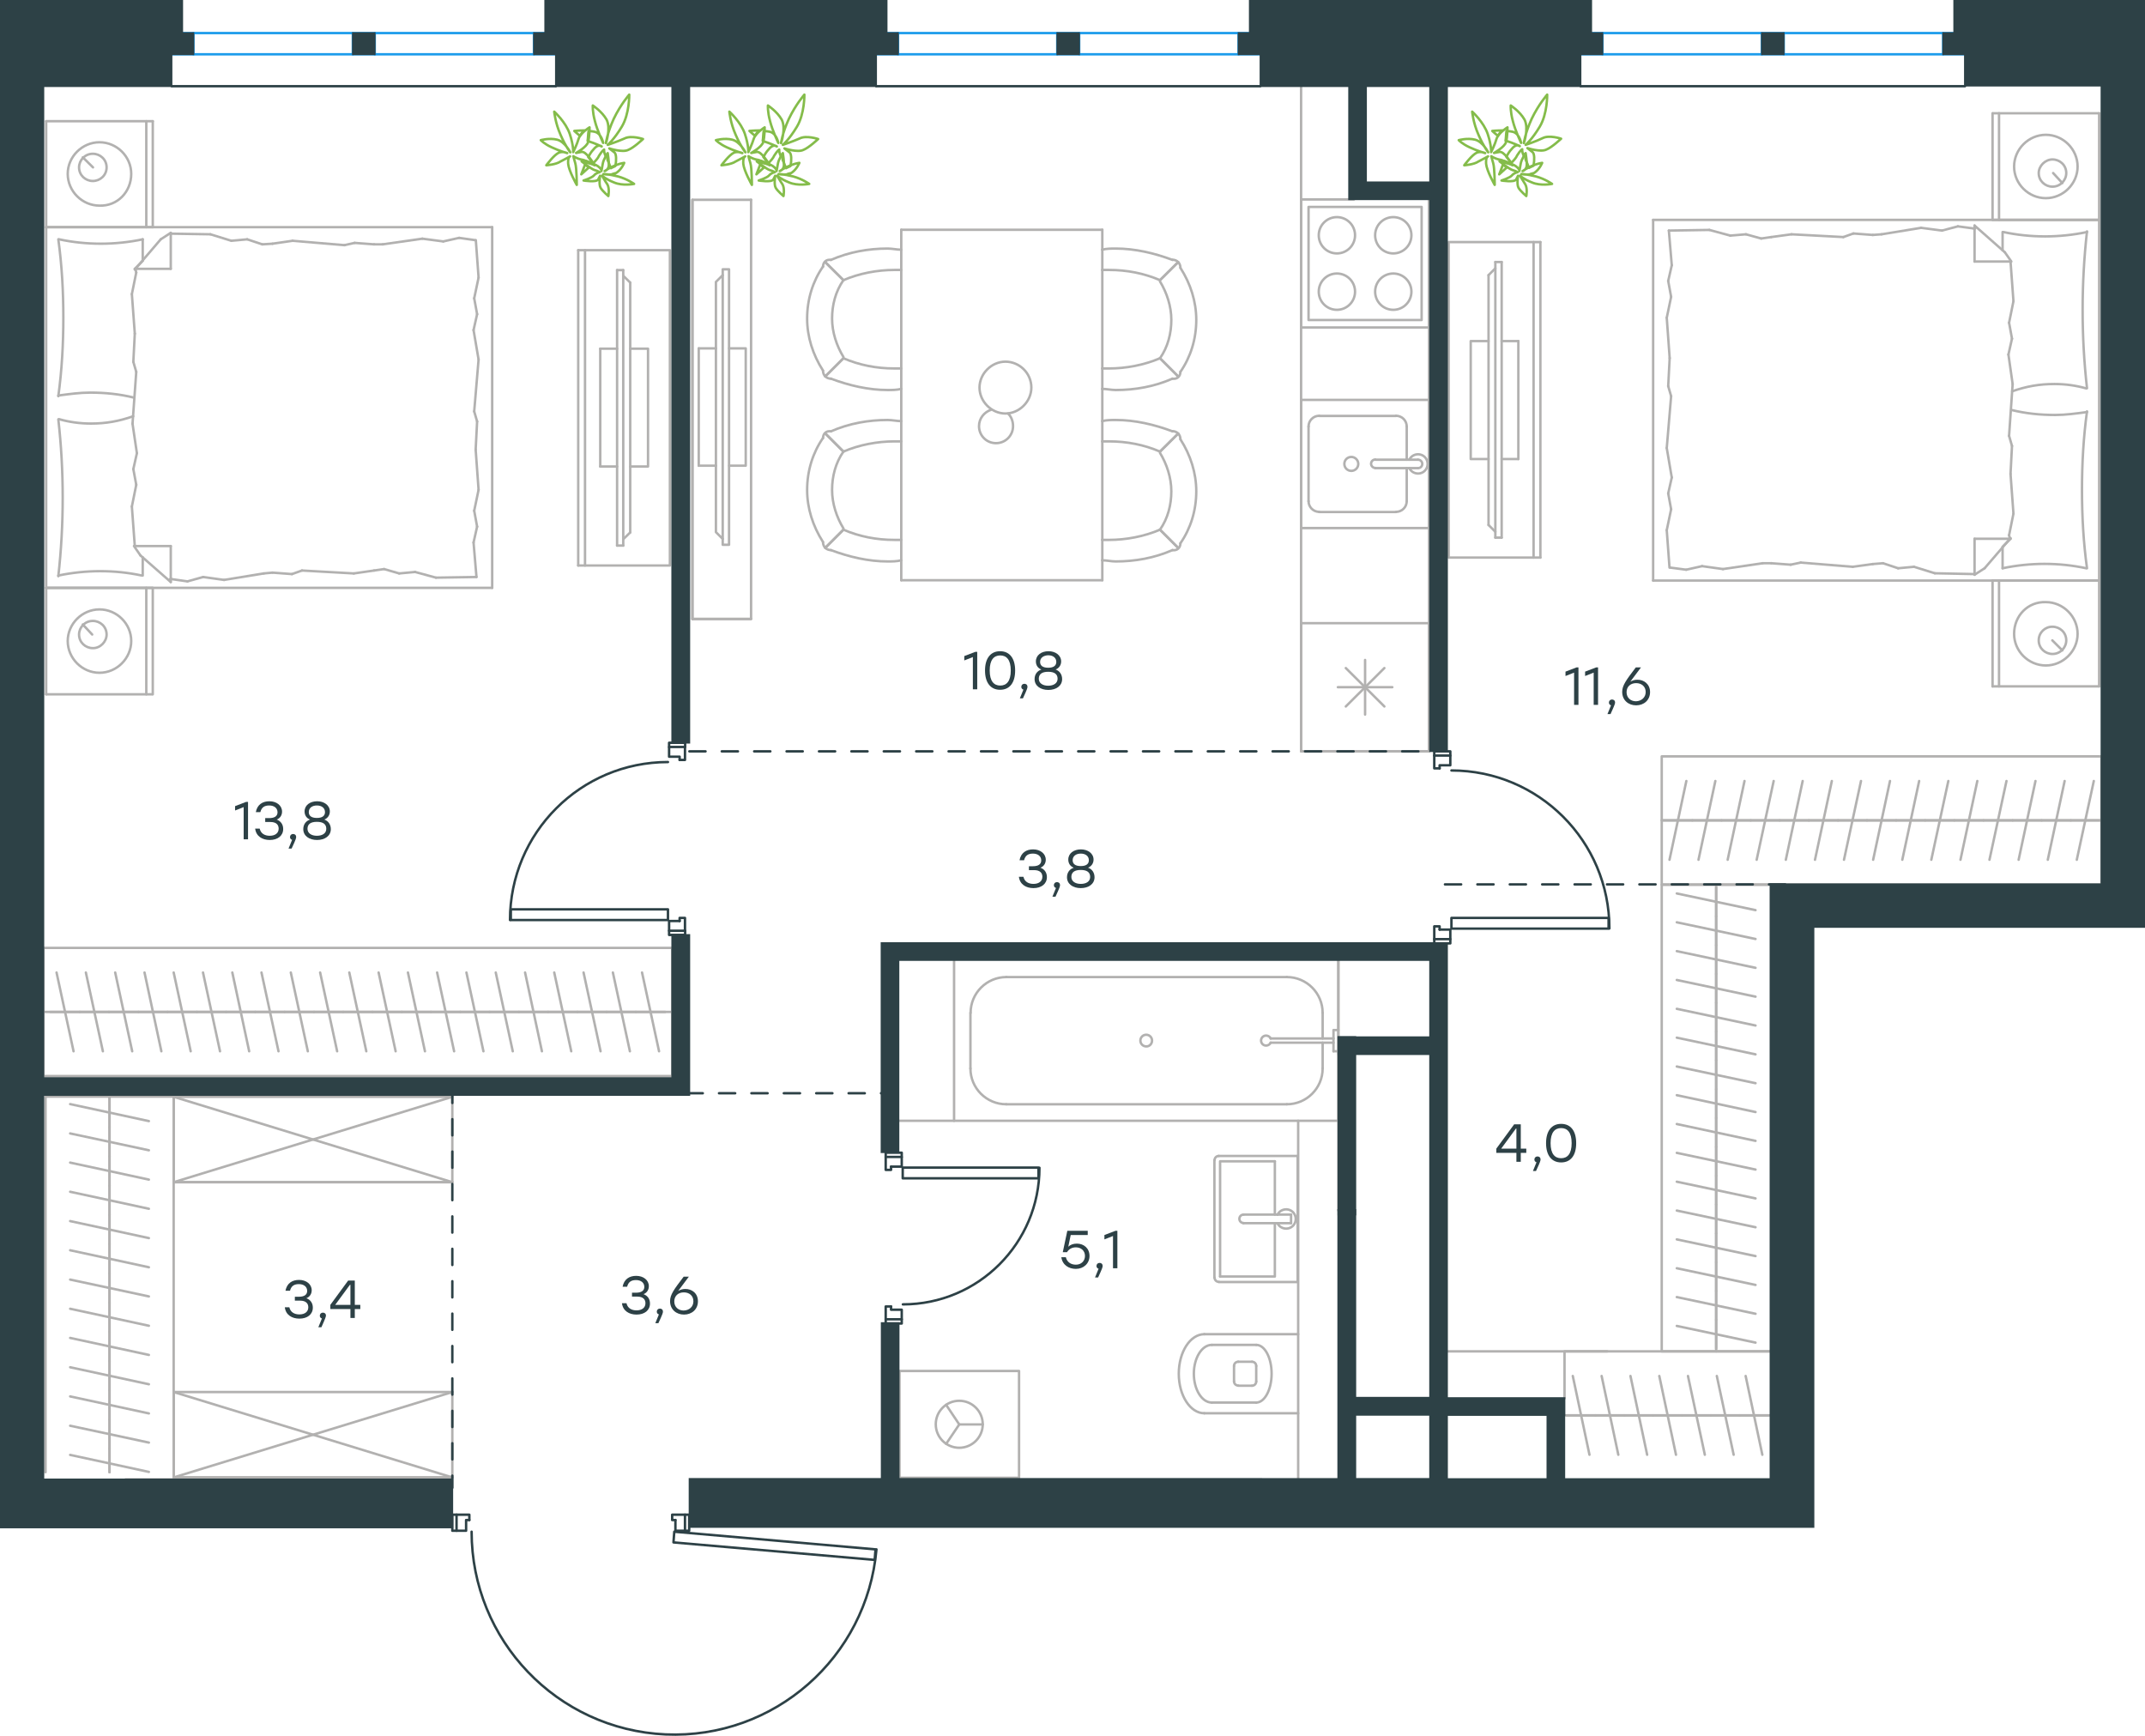 <?xml version="1.0" encoding="utf-8"?>
<!-- Generator: Adobe Illustrator 26.5.0, SVG Export Plug-In . SVG Version: 6.00 Build 0)  -->
<svg version="1.1" id="Слой_1" xmlns="http://www.w3.org/2000/svg" xmlns:xlink="http://www.w3.org/1999/xlink" x="0px" y="0px"
	 viewBox="0 0 1324 1071.2" style="enable-background:new 0 0 1324 1071.2;" xml:space="preserve">
<style type="text/css">
	.st0{fill:none;stroke:#B2B1B0;stroke-width:1.5;stroke-linecap:round;stroke-linejoin:round;stroke-miterlimit:22.926;}
	.st1{fill:none;stroke:#1D9CEB;stroke-width:1.5;stroke-linecap:round;stroke-linejoin:round;stroke-miterlimit:22.926;}
	.st2{fill-rule:evenodd;clip-rule:evenodd;fill:#2D4146;stroke:#2D4146;stroke-miterlimit:10;}
	.st3{fill:none;stroke:#2D4146;stroke-width:1.5;stroke-linecap:round;stroke-linejoin:round;stroke-miterlimit:22.926;}
	.st4{fill:#2D4146;stroke:#2D4146;stroke-miterlimit:10;}
	.st5{enable-background:new    ;}
	.st6{fill:#2D4146;}
	
		.st7{fill:none;stroke:#2D4146;stroke-width:1.5;stroke-linecap:round;stroke-linejoin:round;stroke-miterlimit:22.926;stroke-dasharray:10;}
	.st8{fill:none;stroke:#84BC4A;stroke-width:1.5;stroke-linecap:round;stroke-linejoin:round;stroke-miterlimit:22.926;}
</style>
<line class="st0" x1="967" y1="873.5" x2="984.8" y2="873.5"/>
<line class="st0" x1="981.1" y1="897.8" x2="970.8" y2="849.2"/>
<line class="st0" x1="965.7" y1="873.5" x2="1092.9" y2="873.5"/>
<line class="st0" x1="984.8" y1="873.5" x2="1002.6" y2="873.5"/>
<line class="st0" x1="998.9" y1="897.8" x2="988.6" y2="849.2"/>
<line class="st0" x1="1002.6" y1="873.5" x2="1020.4" y2="873.5"/>
<line class="st0" x1="1016.7" y1="897.8" x2="1006.4" y2="849.2"/>
<line class="st0" x1="1020.4" y1="873.5" x2="1038.2" y2="873.5"/>
<line class="st0" x1="1034.5" y1="897.8" x2="1024.2" y2="849.2"/>
<line class="st0" x1="1038.2" y1="873.5" x2="1056" y2="873.5"/>
<line class="st0" x1="1052.3" y1="897.8" x2="1041.9" y2="849.2"/>
<line class="st0" x1="1056" y1="873.5" x2="1073.8" y2="873.5"/>
<line class="st0" x1="1070.1" y1="897.8" x2="1059.7" y2="849.2"/>
<line class="st0" x1="1073.8" y1="873.5" x2="1091.6" y2="873.5"/>
<line class="st0" x1="1087.8" y1="897.8" x2="1077.5" y2="849.2"/>
<polyline class="st0" points="1092.9,834 965.7,834 965.7,863 "/>
<line class="st0" x1="854.5" y1="436" x2="830.7" y2="412.3"/>
<line class="st0" x1="830.7" y1="436" x2="854.5" y2="412.3"/>
<line class="st0" x1="859.4" y1="424.1" x2="825.8" y2="424.1"/>
<line class="st0" x1="842.6" y1="441" x2="842.6" y2="407.3"/>
<rect x="803.1" y="384.6" class="st0" width="79" height="79.1"/>
<line class="st0" x1="882.1" y1="123.1" x2="882.1" y2="463.7"/>
<polyline class="st0" points="882.1,463.7 803.1,463.7 803.1,53.2 803.1,463.7 "/>
<line class="st0" x1="868.3" y1="263.2" x2="868.3" y2="283.7"/>
<path class="st0" d="M834.1,282c-2.4,0-4.3,1.9-4.3,4.3s1.9,4.3,4.3,4.3c2.4,0,4.3-1.9,4.3-4.3C838.4,283.9,836.4,282,834.1,282"/>
<path class="st0" d="M848.9,283.6c-1.5,0-2.6,1.2-2.6,2.6s1.2,2.6,2.6,2.6"/>
<line class="st0" x1="875.2" y1="283.7" x2="848.9" y2="283.7"/>
<path class="st0" d="M875.3,288.9c1.5,0,2.6-1.2,2.6-2.6s-1.2-2.6-2.6-2.6"/>
<line class="st0" x1="875.2" y1="288.9" x2="848.9" y2="288.9"/>
<path class="st0" d="M869.9,288.9c1.2,2.5,4,3.8,6.7,3.2c2.7-0.6,4.6-3,4.6-5.8s-1.9-5.2-4.6-5.8c-2.7-0.6-5.5,0.7-6.7,3.2"/>
<path class="st0" d="M868.3,263.2c0-3.6-2.9-6.6-6.6-6.6"/>
<path class="st0" d="M861.7,315.9c3.6,0,6.6-2.9,6.6-6.6"/>
<path class="st0" d="M814.3,256.6c-3.6,0-6.6,2.9-6.6,6.6"/>
<path class="st0" d="M807.7,309.3c0,3.6,2.9,6.6,6.6,6.6"/>
<line class="st0" x1="861.7" y1="256.7" x2="814.3" y2="256.7"/>
<line class="st0" x1="807.7" y1="263.2" x2="807.7" y2="309.4"/>
<line class="st0" x1="814.3" y1="316" x2="861.7" y2="316"/>
<line class="st0" x1="868.3" y1="309.4" x2="868.3" y2="288.9"/>
<rect x="803.1" y="246.8" class="st0" width="79" height="79.1"/>
<polyline class="st0" points="882.1,123.1 882.1,202.1 803.1,202.1 803.1,123.1 835.7,123.1 "/>
<rect x="807.7" y="127.7" class="st0" width="69.8" height="69.8"/>
<path class="st0" d="M825.2,168.8c-6.2,0-11.2,5-11.2,11.2s5,11.2,11.2,11.2s11.2-5,11.2-11.2S831.4,168.8,825.2,168.8"/>
<path class="st0" d="M860,134c-6.2,0-11.2,5-11.2,11.2s5,11.2,11.2,11.2s11.2-5,11.2-11.2S866.2,134,860,134"/>
<path class="st0" d="M825.2,134c-6.2,0-11.2,5-11.2,11.2s5,11.2,11.2,11.2s11.2-5,11.2-11.2S831.4,134,825.2,134"/>
<path class="st0" d="M860,168.8c-6.2,0-11.2,5-11.2,11.2s5,11.2,11.2,11.2s11.2-5,11.2-11.2S866.2,168.8,860,168.8"/>
<line class="st0" x1="1059.3" y1="547.7" x2="1059.3" y2="565.5"/>
<line class="st0" x1="1083.6" y1="561.7" x2="1035" y2="551.4"/>
<line class="st0" x1="1059.3" y1="565.5" x2="1059.3" y2="583.3"/>
<line class="st0" x1="1083.6" y1="579.5" x2="1035" y2="569.2"/>
<line class="st0" x1="1059.3" y1="583.3" x2="1059.3" y2="601.1"/>
<line class="st0" x1="1083.6" y1="597.3" x2="1035" y2="587"/>
<line class="st0" x1="1059.3" y1="601.1" x2="1059.3" y2="618.9"/>
<line class="st0" x1="1083.6" y1="615.1" x2="1035" y2="604.8"/>
<line class="st0" x1="1059.3" y1="618.9" x2="1059.3" y2="636.6"/>
<line class="st0" x1="1083.6" y1="632.9" x2="1035" y2="622.6"/>
<line class="st0" x1="1059.3" y1="636.6" x2="1059.3" y2="654.4"/>
<line class="st0" x1="1083.6" y1="650.7" x2="1035" y2="640.4"/>
<line class="st0" x1="1059.3" y1="654.4" x2="1059.3" y2="672.2"/>
<line class="st0" x1="1083.6" y1="668.5" x2="1035" y2="658.2"/>
<line class="st0" x1="1059.3" y1="672.2" x2="1059.3" y2="690"/>
<line class="st0" x1="1083.6" y1="686.3" x2="1035" y2="675.9"/>
<line class="st0" x1="1059.3" y1="690" x2="1059.3" y2="707.8"/>
<line class="st0" x1="1083.6" y1="704.1" x2="1035" y2="693.7"/>
<line class="st0" x1="1059.3" y1="707.8" x2="1059.3" y2="725.6"/>
<line class="st0" x1="1083.6" y1="721.8" x2="1035" y2="711.5"/>
<line class="st0" x1="1059.3" y1="546" x2="1059.3" y2="834"/>
<line class="st0" x1="1059.3" y1="725.6" x2="1059.3" y2="743.4"/>
<line class="st0" x1="1083.6" y1="739.6" x2="1035" y2="729.3"/>
<line class="st0" x1="1059.3" y1="743.4" x2="1059.3" y2="761.2"/>
<line class="st0" x1="1083.6" y1="757.4" x2="1035" y2="747.1"/>
<line class="st0" x1="1059.3" y1="761.2" x2="1059.3" y2="779"/>
<line class="st0" x1="1083.6" y1="775.2" x2="1035" y2="764.9"/>
<line class="st0" x1="1059.3" y1="779" x2="1059.3" y2="796.7"/>
<line class="st0" x1="1083.6" y1="793" x2="1035" y2="782.7"/>
<line class="st0" x1="1059.3" y1="796.7" x2="1059.3" y2="814.5"/>
<line class="st0" x1="1083.6" y1="810.8" x2="1035" y2="800.5"/>
<line class="st0" x1="1059.3" y1="814.5" x2="1059.3" y2="832.3"/>
<line class="st0" x1="1083.6" y1="828.6" x2="1035" y2="818.3"/>
<polyline class="st0" points="1092.9,834 1025.7,834 1025.7,546 1092.9,546 "/>
<line class="st0" x1="1296.1" y1="506.3" x2="1278.2" y2="506.3"/>
<line class="st0" x1="1281.9" y1="530.6" x2="1292.4" y2="482"/>
<line class="st0" x1="1278.2" y1="506.3" x2="1260.2" y2="506.3"/>
<line class="st0" x1="1264" y1="530.6" x2="1274.4" y2="482"/>
<line class="st0" x1="1260.2" y1="506.3" x2="1242.3" y2="506.3"/>
<line class="st0" x1="1246" y1="530.6" x2="1256.4" y2="482"/>
<line class="st0" x1="1242.3" y1="506.3" x2="1224.3" y2="506.3"/>
<line class="st0" x1="1228" y1="530.6" x2="1238.5" y2="482"/>
<line class="st0" x1="1224.3" y1="506.3" x2="1206.3" y2="506.3"/>
<line class="st0" x1="1210.1" y1="530.6" x2="1220.5" y2="482"/>
<line class="st0" x1="1206.3" y1="506.3" x2="1188.3" y2="506.3"/>
<line class="st0" x1="1192.1" y1="530.6" x2="1202.6" y2="482"/>
<line class="st0" x1="1188.3" y1="506.3" x2="1170.4" y2="506.3"/>
<line class="st0" x1="1174.2" y1="530.6" x2="1184.6" y2="482"/>
<line class="st0" x1="1170.4" y1="506.3" x2="1152.4" y2="506.3"/>
<line class="st0" x1="1156.2" y1="530.6" x2="1166.6" y2="482"/>
<line class="st0" x1="1152.4" y1="506.3" x2="1134.5" y2="506.3"/>
<line class="st0" x1="1138.2" y1="530.6" x2="1148.7" y2="482"/>
<line class="st0" x1="1297.1" y1="506.3" x2="1025.7" y2="506.3"/>
<line class="st0" x1="1134.5" y1="506.3" x2="1116.5" y2="506.3"/>
<line class="st0" x1="1120.3" y1="530.6" x2="1130.7" y2="482"/>
<line class="st0" x1="1116.5" y1="506.3" x2="1098.5" y2="506.3"/>
<line class="st0" x1="1102.3" y1="530.6" x2="1112.7" y2="482"/>
<line class="st0" x1="1098.5" y1="506.3" x2="1080.6" y2="506.3"/>
<line class="st0" x1="1084.3" y1="530.6" x2="1094.8" y2="482"/>
<line class="st0" x1="1080.6" y1="506.3" x2="1062.6" y2="506.3"/>
<line class="st0" x1="1066.4" y1="530.6" x2="1076.8" y2="482"/>
<line class="st0" x1="1062.6" y1="506.3" x2="1044.6" y2="506.3"/>
<line class="st0" x1="1048.4" y1="530.6" x2="1058.8" y2="482"/>
<line class="st0" x1="1044.6" y1="506.3" x2="1026.7" y2="506.3"/>
<line class="st0" x1="1030.5" y1="530.6" x2="1040.9" y2="482"/>
<rect x="1025.7" y="466.8" class="st0" width="271.4" height="79.1"/>
<line class="st0" x1="992.1" y1="834" x2="893.3" y2="834"/>
<line class="st0" x1="431.3" y1="287.4" x2="441.9" y2="287.4"/>
<line class="st0" x1="431.3" y1="215" x2="441.9" y2="215"/>
<polyline class="st0" points="446.1,169.8 441.9,174 441.9,328.4 446.1,332.6 "/>
<rect x="446.1" y="166.2" class="st0" width="3.9" height="170"/>
<polyline class="st0" points="450.1,215 460.3,215 460.3,287.4 450.1,287.4 "/>
<line class="st0" x1="431.3" y1="287.4" x2="431.3" y2="215"/>
<polyline class="st0" points="427.4,123.3 427.4,382 463.6,382 463.6,123.3 "/>
<line class="st0" x1="427.4" y1="382" x2="463.6" y2="382"/>
<polyline class="st0" points="463.6,123.3 427.4,123.3 427.4,382 "/>
<line class="st0" x1="31.1" y1="624.5" x2="49.2" y2="624.5"/>
<line class="st0" x1="45.4" y1="648.8" x2="34.9" y2="600.2"/>
<line class="st0" x1="49.2" y1="624.5" x2="67.3" y2="624.5"/>
<line class="st0" x1="63.5" y1="648.8" x2="53" y2="600.2"/>
<line class="st0" x1="67.3" y1="624.5" x2="85.4" y2="624.5"/>
<line class="st0" x1="81.6" y1="648.8" x2="71.1" y2="600.2"/>
<line class="st0" x1="85.4" y1="624.5" x2="103.4" y2="624.5"/>
<line class="st0" x1="99.6" y1="648.8" x2="89.2" y2="600.2"/>
<line class="st0" x1="103.4" y1="624.5" x2="121.5" y2="624.5"/>
<line class="st0" x1="117.7" y1="648.8" x2="107.2" y2="600.2"/>
<line class="st0" x1="121.5" y1="624.5" x2="139.6" y2="624.5"/>
<line class="st0" x1="135.8" y1="648.8" x2="125.3" y2="600.2"/>
<line class="st0" x1="139.6" y1="624.5" x2="157.6" y2="624.5"/>
<line class="st0" x1="153.8" y1="648.8" x2="143.4" y2="600.2"/>
<line class="st0" x1="157.6" y1="624.5" x2="175.7" y2="624.5"/>
<line class="st0" x1="171.9" y1="648.8" x2="161.4" y2="600.2"/>
<line class="st0" x1="175.7" y1="624.5" x2="193.8" y2="624.5"/>
<line class="st0" x1="190" y1="648.8" x2="179.5" y2="600.2"/>
<line class="st0" x1="193.8" y1="624.5" x2="211.8" y2="624.5"/>
<line class="st0" x1="208.1" y1="648.8" x2="197.6" y2="600.2"/>
<line class="st0" x1="211.8" y1="624.5" x2="229.9" y2="624.5"/>
<line class="st0" x1="226.1" y1="648.8" x2="215.6" y2="600.2"/>
<line class="st0" x1="229.9" y1="624.5" x2="248" y2="624.5"/>
<line class="st0" x1="244.2" y1="648.8" x2="233.7" y2="600.2"/>
<line class="st0" x1="248" y1="624.5" x2="266" y2="624.5"/>
<line class="st0" x1="262.3" y1="648.8" x2="251.8" y2="600.2"/>
<line class="st0" x1="266" y1="624.5" x2="284.1" y2="624.5"/>
<line class="st0" x1="280.3" y1="648.8" x2="269.8" y2="600.2"/>
<line class="st0" x1="284.1" y1="624.5" x2="302.2" y2="624.5"/>
<line class="st0" x1="298.4" y1="648.8" x2="287.9" y2="600.2"/>
<line class="st0" x1="26.8" y1="624.5" x2="414.9" y2="624.5"/>
<line class="st0" x1="302.2" y1="624.5" x2="320.3" y2="624.5"/>
<line class="st0" x1="316.5" y1="648.8" x2="306" y2="600.2"/>
<line class="st0" x1="320.3" y1="624.5" x2="338.3" y2="624.5"/>
<line class="st0" x1="334.5" y1="648.8" x2="324.1" y2="600.2"/>
<line class="st0" x1="338.3" y1="624.5" x2="356.4" y2="624.5"/>
<line class="st0" x1="352.6" y1="648.8" x2="342.1" y2="600.2"/>
<line class="st0" x1="356.4" y1="624.5" x2="374.5" y2="624.5"/>
<line class="st0" x1="370.7" y1="648.8" x2="360.2" y2="600.2"/>
<line class="st0" x1="374.5" y1="624.5" x2="392.5" y2="624.5"/>
<line class="st0" x1="388.8" y1="648.8" x2="378.3" y2="600.2"/>
<line class="st0" x1="392.5" y1="624.5" x2="410.6" y2="624.5"/>
<line class="st0" x1="406.8" y1="648.8" x2="396.3" y2="600.2"/>
<rect x="26.8" y="585" class="st0" width="388.1" height="79.1"/>
<line class="st0" x1="67.6" y1="908.6" x2="67.6" y2="894.1"/>
<line class="st0" x1="43.3" y1="897.9" x2="91.9" y2="908.4"/>
<line class="st0" x1="67.6" y1="894.1" x2="67.6" y2="876.1"/>
<line class="st0" x1="43.3" y1="879.9" x2="91.9" y2="890.3"/>
<line class="st0" x1="67.6" y1="876.1" x2="67.6" y2="858"/>
<line class="st0" x1="43.3" y1="861.8" x2="91.9" y2="872.3"/>
<line class="st0" x1="67.6" y1="858" x2="67.6" y2="840"/>
<line class="st0" x1="43.3" y1="843.8" x2="91.9" y2="854.3"/>
<line class="st0" x1="67.6" y1="840" x2="67.6" y2="822"/>
<line class="st0" x1="43.3" y1="825.7" x2="91.9" y2="836.2"/>
<line class="st0" x1="67.6" y1="822" x2="67.6" y2="803.9"/>
<line class="st0" x1="43.3" y1="807.7" x2="91.9" y2="818.2"/>
<line class="st0" x1="67.6" y1="803.9" x2="67.6" y2="785.9"/>
<line class="st0" x1="43.3" y1="789.7" x2="91.9" y2="800.1"/>
<line class="st0" x1="67.6" y1="908.6" x2="67.6" y2="676.8"/>
<line class="st0" x1="67.6" y1="785.9" x2="67.6" y2="767.8"/>
<line class="st0" x1="43.3" y1="771.6" x2="91.9" y2="782.1"/>
<line class="st0" x1="67.6" y1="767.8" x2="67.6" y2="749.8"/>
<line class="st0" x1="43.3" y1="753.6" x2="91.9" y2="764.1"/>
<line class="st0" x1="67.6" y1="749.8" x2="67.6" y2="731.8"/>
<line class="st0" x1="43.3" y1="735.5" x2="91.9" y2="746"/>
<line class="st0" x1="67.6" y1="731.8" x2="67.6" y2="713.7"/>
<line class="st0" x1="43.3" y1="717.5" x2="91.9" y2="728"/>
<line class="st0" x1="67.6" y1="713.7" x2="67.6" y2="695.7"/>
<line class="st0" x1="43.3" y1="699.5" x2="91.9" y2="709.9"/>
<line class="st0" x1="67.6" y1="695.7" x2="67.6" y2="677.6"/>
<line class="st0" x1="43.3" y1="681.4" x2="91.9" y2="691.9"/>
<polyline class="st0" points="28.1,908.6 28.1,676.8 107.2,676.8 107.2,913 77.5,913 "/>
<g>
	<polyline class="st0" points="279.2,911.8 107.2,911.8 107.2,859.1 279.2,859.1 	"/>
	<line class="st0" x1="107.2" y1="911.8" x2="107.2" y2="859.1"/>
	<polyline class="st0" points="279.2,859.1 279.2,911.8 107.2,911.8 	"/>
	<line class="st0" x1="279.2" y1="859.1" x2="107.2" y2="911.8"/>
	<line class="st0" x1="279.2" y1="911.8" x2="107.2" y2="859.1"/>
</g>
<line class="st0" x1="816.4" y1="625.1" x2="816.4" y2="640.9"/>
<path class="st0" d="M784.3,640.9c-0.6-1.3-2.1-2-3.5-1.7s-2.4,1.6-2.4,3s1,2.7,2.4,3s2.9-0.4,3.5-1.7"/>
<line class="st0" x1="823.1" y1="640.9" x2="784.3" y2="640.9"/>
<line class="st0" x1="823.1" y1="643.5" x2="784.3" y2="643.5"/>
<line class="st0" x1="823.1" y1="648.8" x2="826.1" y2="648.8"/>
<polyline class="st0" points="823.1,648.8 823.1,635.7 826.1,635.7 "/>
<path class="st0" d="M711.1,642.2c0-2-1.6-3.6-3.6-3.6s-3.6,1.6-3.6,3.6s1.6,3.6,3.6,3.6C709.5,645.9,711.1,644.2,711.1,642.2"/>
<path class="st0" d="M816.4,625.1c0-12.2-9.9-22.1-22.1-22.1"/>
<path class="st0" d="M794.3,681.5c12.2,0,22.1-9.9,22.1-22.1"/>
<path class="st0" d="M621.2,603c-12.2,0-22.1,9.9-22.1,22.1"/>
<path class="st0" d="M599,659.4c0,12.2,9.9,22.1,22.1,22.1"/>
<line class="st0" x1="816.4" y1="659.4" x2="816.4" y2="643.5"/>
<line class="st0" x1="794.3" y1="603" x2="621.1" y2="603"/>
<line class="st0" x1="599" y1="625.1" x2="599" y2="659.4"/>
<line class="st0" x1="621.1" y1="681.5" x2="794.3" y2="681.5"/>
<line class="st0" x1="826.1" y1="691.7" x2="826.1" y2="592.8"/>
<polyline class="st0" points="588.9,592.8 588.9,691.7 826.1,691.7 "/>
<line class="st0" x1="743.3" y1="823.4" x2="801.3" y2="823.4"/>
<path class="st0" d="M764.3,840.4c-1.5,0-2.6,1.2-2.6,2.6"/>
<path class="st0" d="M761.7,852.5c0,1.5,1.2,2.6,2.6,2.6"/>
<path class="st0" d="M775.4,843c0-1.5-1.2-2.6-2.6-2.6"/>
<path class="st0" d="M772.8,855.2c1.5,0,2.6-1.2,2.6-2.6"/>
<line class="st0" x1="772.7" y1="840.4" x2="764.3" y2="840.4"/>
<line class="st0" x1="761.7" y1="843.1" x2="761.7" y2="852.5"/>
<line class="st0" x1="764.3" y1="855.2" x2="772.7" y2="855.2"/>
<line class="st0" x1="775.4" y1="852.5" x2="775.4" y2="843.1"/>
<path class="st0" d="M775.4,865.6c5.2,0,9.5-8,9.5-17.8s-4.2-17.8-9.5-17.8"/>
<line class="st0" x1="748" y1="830" x2="775.4" y2="830"/>
<path class="st0" d="M748,830c-6.1,0-11.1,8-11.1,17.8s5,17.8,11.1,17.8"/>
<line class="st0" x1="748" y1="865.6" x2="775.4" y2="865.6"/>
<path class="st0" d="M743.4,823.4c-8.7,0-15.8,10.9-15.8,24.4s7.1,24.4,15.8,24.4"/>
<line class="st0" x1="743.3" y1="872.2" x2="801.3" y2="872.2"/>
<polyline class="st0" points="584,867 592.1,879.1 584,891.1 "/>
<line class="st0" x1="592.1" y1="879.1" x2="606.6" y2="879.1"/>
<path class="st0" d="M577.6,879c0,8,6.5,14.5,14.5,14.5s14.5-6.5,14.5-14.5s-6.5-14.5-14.5-14.5S577.6,871,577.6,879"/>
<rect x="555.2" y="846.1" class="st0" width="73.8" height="65.9"/>
<g>
	<line class="st0" x1="796.9" y1="749.6" x2="796.9" y2="754.9"/>
	<line class="st0" x1="786.9" y1="749.6" x2="786.9" y2="716.7"/>
	<polyline class="st0" points="786.9,754.9 786.9,787.8 753.1,787.8 	"/>
	<polyline class="st0" points="753.1,787.8 753.1,716.7 786.9,716.7 	"/>
	<path class="st0" d="M752.3,713.4c-1.5,0-2.6,1.2-2.6,2.6"/>
	<path class="st0" d="M749.7,788.5c0,1.5,1.2,2.6,2.6,2.6"/>
	<path class="st0" d="M767.6,749.6c-1.5,0-2.6,1.2-2.6,2.6c0,1.5,1.2,2.6,2.6,2.6"/>
	<line class="st0" x1="796.9" y1="749.6" x2="767.5" y2="749.6"/>
	<line class="st0" x1="796.9" y1="754.9" x2="767.5" y2="754.9"/>
	<path class="st0" d="M788.5,754.9c1.2,2.5,4,3.8,6.7,3.2s4.6-3,4.6-5.8s-1.9-5.2-4.6-5.8c-2.7-0.6-5.5,0.7-6.7,3.2"/>
	<line class="st0" x1="801" y1="713.4" x2="752.3" y2="713.4"/>
	<line class="st0" x1="749.6" y1="716" x2="749.6" y2="788.5"/>
	<polyline class="st0" points="752.3,791.2 801,791.2 801,713.4 	"/>
</g>
<line class="st0" x1="801.3" y1="691.7" x2="801.3" y2="913"/>
<line class="st0" x1="588.9" y1="691.7" x2="554.6" y2="691.7"/>
<line class="st0" x1="826.1" y1="747" x2="826.1" y2="592.8"/>
<g>
	<line class="st0" x1="1295.7" y1="358.3" x2="1295.7" y2="423.6"/>
	<line class="st0" x1="1229.9" y1="423.6" x2="1229.9" y2="358.3"/>
	<line class="st0" x1="1229.9" y1="358.3" x2="1295.7" y2="358.3"/>
	<line class="st0" x1="1295.7" y1="423.6" x2="1229.9" y2="423.6"/>
	<line class="st0" x1="1266.8" y1="395.2" x2="1273" y2="401.4"/>
	<line class="st0" x1="1233.9" y1="423.6" x2="1233.9" y2="358.3"/>
	<path class="st0" d="M1243.2,391.2c0,10.7,8.9,19.5,19.6,19.5s19.6-8.9,19.6-19.5c0-10.7-8.9-19.6-19.6-19.6
		C1251.7,371.2,1243.2,380,1243.2,391.2z"/>
	<path class="st0" d="M1258.4,395.2c0,4.9,4,8.4,8.5,8.4c4.9,0,8.5-4,8.5-8.4c0-4.9-4-8.4-8.5-8.4
		C1262.4,386.7,1258.4,390.3,1258.4,395.2z"/>
	<line class="st0" x1="1295.7" y1="135.7" x2="1295.7" y2="358.3"/>
	<line class="st0" x1="1236.1" y1="154.5" x2="1236.1" y2="143.2"/>
	<line class="st0" x1="1241" y1="332.5" x2="1218.8" y2="332.5"/>
	<line class="st0" x1="1236.1" y1="337.4" x2="1241" y2="332.5"/>
	<line class="st0" x1="1020.4" y1="135.7" x2="1295.7" y2="135.7"/>
	<line class="st0" x1="1218.8" y1="354.7" x2="1218.8" y2="332.5"/>
	<line class="st0" x1="1295.7" y1="358.3" x2="1020.4" y2="358.3"/>
	<line class="st0" x1="1218.8" y1="139.2" x2="1237.5" y2="155.7"/>
	<line class="st0" x1="1237.5" y1="155.7" x2="1241.5" y2="161.4"/>
	<line class="st0" x1="1236.1" y1="350.7" x2="1236.1" y2="337.8"/>
	<line class="st0" x1="1241" y1="161.4" x2="1218.8" y2="161.4"/>
	<line class="st0" x1="1241" y1="332.1" x2="1225" y2="350.7"/>
	<line class="st0" x1="1225" y1="350.7" x2="1218.8" y2="354.7"/>
	<line class="st0" x1="1218.8" y1="139.2" x2="1218.8" y2="161.4"/>
	<line class="st0" x1="1029.7" y1="238.3" x2="1030.6" y2="221"/>
	<line class="st0" x1="1031.9" y1="294.7" x2="1028.8" y2="276.5"/>
	<line class="st0" x1="1031.5" y1="314.3" x2="1029.7" y2="304.5"/>
	<line class="st0" x1="1029.7" y1="304.5" x2="1031.9" y2="294.7"/>
	<line class="st0" x1="1031.5" y1="244.5" x2="1029.7" y2="238.3"/>
	<line class="st0" x1="1028.8" y1="276.5" x2="1031.5" y2="244.5"/>
	<line class="st0" x1="1030.5" y1="350.3" x2="1028.8" y2="327.2"/>
	<line class="st0" x1="1028.8" y1="327.2" x2="1031.5" y2="314.3"/>
	<line class="st0" x1="1031.9" y1="163.7" x2="1030.1" y2="142.3"/>
	<line class="st0" x1="1031.5" y1="183.2" x2="1029.7" y2="173.4"/>
	<line class="st0" x1="1029.7" y1="173.4" x2="1031.9" y2="163.7"/>
	<line class="st0" x1="1030.6" y1="221" x2="1028.8" y2="196.1"/>
	<line class="st0" x1="1028.8" y1="196.1" x2="1031.5" y2="183.2"/>
	<line class="st0" x1="1020.4" y1="135.7" x2="1020.4" y2="358.3"/>
	<path class="st0" d="M1288.2,239.6c-1.8-16-2.7-32-2.7-48.4c0-16,0.9-32.4,2.7-48.4"/>
	<path class="st0" d="M1242,241.5c8.9-3.1,16.8-4.5,26.1-4.5c6.7,0,13.3,0.9,19.6,2.7"/>
	<path class="st0" d="M1288.2,143.2c-8.5,1.8-17.4,2.7-25.8,2.7c-8.9,0-17.4-0.9-25.8-2.7"/>
	<path class="st0" d="M1288.2,254.3c-6.7,0.9-13.3,1.8-19.6,1.8c-9.3,0-18.2-0.9-27.1-3.1"/>
	<line class="st0" x1="1162.3" y1="347.6" x2="1156" y2="348.1"/>
	<line class="st0" x1="1181.4" y1="349.8" x2="1171.6" y2="350.7"/>
	<line class="st0" x1="1171.6" y1="350.7" x2="1162.3" y2="347.6"/>
	<line class="st0" x1="1218.8" y1="354.3" x2="1194.3" y2="353.8"/>
	<line class="st0" x1="1194.3" y1="353.8" x2="1181.4" y2="349.8"/>
	<line class="st0" x1="1105.3" y1="348.5" x2="1093.3" y2="347.6"/>
	<line class="st0" x1="1156" y1="348.1" x2="1143.6" y2="349.8"/>
	<line class="st0" x1="1111.5" y1="347.2" x2="1105.3" y2="348.5"/>
	<line class="st0" x1="1143.6" y1="349.8" x2="1111.5" y2="347.2"/>
	<line class="st0" x1="1093.3" y1="347.6" x2="1088" y2="347.6"/>
	<line class="st0" x1="1050.6" y1="349.4" x2="1040.8" y2="351.6"/>
	<line class="st0" x1="1040.8" y1="351.6" x2="1031" y2="350.3"/>
	<line class="st0" x1="1088" y1="347.6" x2="1063.5" y2="351.2"/>
	<line class="st0" x1="1063.5" y1="351.2" x2="1050.6" y2="349.4"/>
	<line class="st0" x1="1087.1" y1="147.2" x2="1093.3" y2="146.3"/>
	<line class="st0" x1="1068" y1="145.4" x2="1077.7" y2="144.6"/>
	<line class="st0" x1="1077.7" y1="144.6" x2="1087.1" y2="147.2"/>
	<line class="st0" x1="1030.1" y1="142.3" x2="1055.1" y2="141.9"/>
	<line class="st0" x1="1055.1" y1="141.9" x2="1068" y2="145.4"/>
	<line class="st0" x1="1144" y1="144.1" x2="1156" y2="145"/>
	<line class="st0" x1="1093.3" y1="146.3" x2="1105.8" y2="144.6"/>
	<line class="st0" x1="1137.8" y1="146.3" x2="1144" y2="144.1"/>
	<line class="st0" x1="1105.8" y1="144.6" x2="1137.8" y2="146.3"/>
	<line class="st0" x1="1156" y1="145" x2="1161.4" y2="144.6"/>
	<line class="st0" x1="1218.3" y1="141" x2="1219.2" y2="141"/>
	<line class="st0" x1="1198.7" y1="142.3" x2="1208.5" y2="139.7"/>
	<line class="st0" x1="1208.5" y1="139.7" x2="1218.3" y2="141"/>
	<line class="st0" x1="1161.4" y1="144.6" x2="1185.8" y2="140.6"/>
	<line class="st0" x1="1185.8" y1="140.6" x2="1198.7" y2="142.3"/>
	<path class="st0" d="M1288.2,350.7c-2.2-16-3.1-32-3.1-48.4c0-16,0.9-32.4,3.1-48.4"/>
	<path class="st0" d="M1236.1,350.7c8.5-1.8,17.4-2.7,25.8-2.7c8.9,0,17.4,0.9,25.8,2.7"/>
	<line class="st0" x1="1241.9" y1="275.2" x2="1241" y2="292.5"/>
	<line class="st0" x1="1239.7" y1="218.8" x2="1242.3" y2="237"/>
	<line class="st0" x1="1240.1" y1="199.2" x2="1241.9" y2="209"/>
	<line class="st0" x1="1241.9" y1="209" x2="1239.7" y2="218.8"/>
	<line class="st0" x1="1240.1" y1="269" x2="1241.9" y2="275.2"/>
	<line class="st0" x1="1242.3" y1="237" x2="1240.1" y2="269"/>
	<line class="st0" x1="1241" y1="161.4" x2="1242.8" y2="185.9"/>
	<line class="st0" x1="1242.8" y1="185.9" x2="1240.1" y2="199.2"/>
	<line class="st0" x1="1240.1" y1="330.3" x2="1240.6" y2="332.5"/>
	<line class="st0" x1="1241" y1="292.5" x2="1242.8" y2="317"/>
	<line class="st0" x1="1242.8" y1="317" x2="1240.1" y2="330.3"/>
	<line class="st0" x1="1295.7" y1="69.9" x2="1295.7" y2="135.7"/>
	<line class="st0" x1="1229.9" y1="135.7" x2="1229.9" y2="69.9"/>
	<line class="st0" x1="1230.3" y1="69.9" x2="1295.7" y2="69.9"/>
	<line class="st0" x1="1295.7" y1="135.7" x2="1230.3" y2="135.7"/>
	<line class="st0" x1="1267.3" y1="106.8" x2="1273" y2="113"/>
	<line class="st0" x1="1233.9" y1="135.7" x2="1233.9" y2="69.9"/>
	<path class="st0" d="M1243.2,102.8c0,10.7,8.9,19.5,19.6,19.5s19.6-8.9,19.6-19.5c0-10.7-8.9-19.6-19.6-19.6
		C1252.1,83.2,1243.2,92.1,1243.2,102.8z"/>
	<path class="st0" d="M1258.4,106.8c0,4.9,4,8.4,8.5,8.4c4.9,0,8.5-4,8.5-8.4c0-4.9-4-8.4-8.5-8.4S1258.4,102.4,1258.4,106.8z"/>
</g>
<g>
	<g>
		<line class="st0" x1="946.6" y1="344.1" x2="946.6" y2="149.4"/>
		<polyline class="st0" points="950.8,149.4 894.2,149.4 894.2,344.1 950.8,344.1 		"/>
		<line class="st0" x1="950.8" y1="344.1" x2="950.8" y2="149.4"/>
	</g>
	<g>
		<polyline class="st0" points="918.8,210.5 907.8,210.5 907.8,283.3 918.8,283.3 		"/>
		<line class="st0" x1="926.9" y1="283.3" x2="937.2" y2="283.3"/>
		<line class="st0" x1="937.2" y1="283.3" x2="937.2" y2="210.5"/>
		<line class="st0" x1="937.2" y1="210.5" x2="926.9" y2="210.5"/>
		<line class="st0" x1="926.9" y1="331.8" x2="923" y2="331.8"/>
		<line class="st0" x1="918.8" y1="169.8" x2="923" y2="165.6"/>
		<line class="st0" x1="923" y1="328.2" x2="918.8" y2="324"/>
		<line class="st0" x1="923" y1="161.7" x2="923" y2="331.8"/>
		<line class="st0" x1="926.9" y1="331.8" x2="926.9" y2="161.7"/>
		<line class="st0" x1="926.9" y1="161.7" x2="923" y2="161.7"/>
		<line class="st0" x1="918.8" y1="324" x2="918.8" y2="169.8"/>
	</g>
</g>
<g>
	<line class="st0" x1="556.3" y1="358.1" x2="556.3" y2="141.8"/>
	<line class="st0" x1="680.4" y1="141.8" x2="680.4" y2="358.1"/>
	<g>
		<line class="st0" x1="556.3" y1="141.8" x2="680.4" y2="141.8"/>
		<line class="st0" x1="680.4" y1="358.1" x2="556.3" y2="358.1"/>
		<path class="st0" d="M620.6,223.2c-8.6,0-16,7.4-16,16s7.4,16,16,16s16-7.4,16-16C636.6,230.2,629.2,223.2,620.6,223.2z"/>
		<path class="st0" d="M622.2,255.2c2,1.9,3.1,4.7,3.1,7.8c0,5.8-4.7,10.5-10.5,10.5c-5.9,0-10.5-4.7-10.5-10.5
			c0-4.7,3.1-8.6,7.4-10.1"/>
	</g>
	<g>
		<path class="st0" d="M716,221.1c4.9-7,7-15.4,7-23.7c0-8.4-2.8-16.8-7-23.7"/>
		<path class="st0" d="M680.3,240c2.8,0,5.6,0.7,8.4,0.7c11.9,0,23.8-2.1,35-7"/>
		<path class="st0" d="M723.7,160.4c-11.2-4.2-23.1-7-35-7c-2.8,0-5.6,0-8.4,0.7"/>
		<path class="st0" d="M680.3,227.4c1.4,0,2.8,0,4.2,0c10.5,0,21.7-2.1,31.5-6.3"/>
		<path class="st0" d="M716,172.9c-9.8-4.2-20.3-6.3-31.5-6.3c-1.4,0-2.8,0-4.2,0"/>
		<path class="st0" d="M728.6,229.5c6.3-9.1,9.8-20.2,9.8-32.1c0-11.2-3.5-22.3-9.8-32.1"/>
		<line class="st0" x1="716" y1="221.1" x2="727.2" y2="232.3"/>
		<line class="st0" x1="716" y1="172.9" x2="727.2" y2="161.8"/>
		<line class="st0" x1="716" y1="221.1" x2="727.2" y2="232.3"/>
		<line class="st0" x1="716" y1="172.9" x2="727.2" y2="161.8"/>
		<path class="st0" d="M728.6,165.2c0-2.8-2.1-4.9-4.9-4.9"/>
		<path class="st0" d="M723.7,233.7c2.8,0.5,4.9-1.4,4.9-4.2"/>
		<path class="st0" d="M716,326.9c4.9-7,7-15.4,7-23.7c0-8.4-2.8-16.8-7-23.7"/>
		<path class="st0" d="M680.3,345.8c2.8,0,5.6,0.7,8.4,0.7c11.9,0,23.8-2.1,35-7"/>
		<path class="st0" d="M723.7,266.2c-11.2-4.2-23.1-7-35-7c-2.8,0-5.6,0-8.4,0.7"/>
		<path class="st0" d="M680.3,333.2c1.4,0,2.8,0,4.2,0c10.5,0,21.7-2.1,31.5-6.3"/>
		<path class="st0" d="M716,278.7c-9.8-4.2-20.3-6.3-31.5-6.3c-1.4,0-2.8,0-4.2,0"/>
		<path class="st0" d="M728.6,335.3c6.3-9.1,9.8-20.2,9.8-32.1c0-11.2-3.5-22.3-9.8-32.1"/>
		<line class="st0" x1="716" y1="326.9" x2="727.2" y2="338.1"/>
		<line class="st0" x1="716" y1="278.7" x2="727.2" y2="267.6"/>
		<line class="st0" x1="716" y1="326.9" x2="727.2" y2="338.1"/>
		<line class="st0" x1="716" y1="278.7" x2="727.2" y2="267.6"/>
		<path class="st0" d="M728.6,271c0-2.8-2.1-4.9-4.9-4.9"/>
		<path class="st0" d="M723.7,339.5c2.8,0.5,4.9-1.4,4.9-4.2"/>
	</g>
	<g>
		<path class="st0" d="M520.6,278.7c-4.9,7-7,15.4-7,23.7c0,8.4,2.8,16.8,7,23.7"/>
		<path class="st0" d="M556.3,259.9c-2.8,0-5.6-0.7-8.4-0.7c-11.9,0-23.8,2.1-35,7"/>
		<path class="st0" d="M512.9,339.5c11.2,4.2,23.1,7,35,7c2.8,0,5.6,0,8.4-0.7"/>
		<path class="st0" d="M556.3,272.4c-1.4,0-2.8,0-4.2,0c-10.5,0-21.7,2.1-31.5,6.3"/>
		<path class="st0" d="M520.6,326.9c9.8,4.2,20.3,6.3,31.5,6.3c1.4,0,2.8,0,4.2,0"/>
		<path class="st0" d="M508,270.3c-6.3,9.1-9.8,20.2-9.8,32.1c0,11.2,3.5,22.3,9.8,32.1"/>
		<line class="st0" x1="520.6" y1="278.7" x2="509.4" y2="267.5"/>
		<line class="st0" x1="520.6" y1="326.9" x2="509.4" y2="338.1"/>
		<line class="st0" x1="520.6" y1="278.7" x2="509.4" y2="267.5"/>
		<line class="st0" x1="520.6" y1="326.9" x2="509.4" y2="338.1"/>
		<path class="st0" d="M508,334.6c0,2.8,2.1,4.9,4.9,4.9"/>
		<path class="st0" d="M512.9,266.2c-2.8-0.5-4.9,1.4-4.9,4.2"/>
		<path class="st0" d="M520.6,172.9c-4.9,7-7,15.4-7,23.7c0,8.4,2.8,16.8,7,23.7"/>
		<path class="st0" d="M556.3,154.1c-2.8,0-5.6-0.7-8.4-0.7c-11.9,0-23.8,2.1-35,7"/>
		<path class="st0" d="M512.9,233.7c11.2,4.2,23.1,7,35,7c2.8,0,5.6,0,8.4-0.7"/>
		<path class="st0" d="M556.3,166.6c-1.4,0-2.8,0-4.2,0c-10.5,0-21.7,2.1-31.5,6.3"/>
		<path class="st0" d="M520.6,221.1c9.8,4.2,20.3,6.3,31.5,6.3c1.4,0,2.8,0,4.2,0"/>
		<path class="st0" d="M508,164.5c-6.3,9.1-9.8,20.2-9.8,32.1c0,11.2,3.5,22.3,9.8,32.1"/>
		<line class="st0" x1="520.6" y1="172.9" x2="509.4" y2="161.8"/>
		<line class="st0" x1="520.6" y1="221.1" x2="509.4" y2="232.3"/>
		<line class="st0" x1="520.6" y1="172.9" x2="509.4" y2="161.8"/>
		<line class="st0" x1="520.6" y1="221.1" x2="509.4" y2="232.3"/>
		<path class="st0" d="M508,228.8c0,2.8,2.1,4.9,4.9,4.9"/>
		<path class="st0" d="M512.9,160.4c-2.8-0.5-4.9,1.4-4.9,4.2"/>
	</g>
</g>
<g>
	<polyline class="st0" points="279.2,729.6 107.2,729.6 107.2,676.9 279.2,676.9 	"/>
	<line class="st0" x1="107.2" y1="729.6" x2="107.2" y2="676.9"/>
	<polyline class="st0" points="279.2,676.9 279.2,729.6 107.2,729.6 	"/>
	<line class="st0" x1="279.2" y1="676.9" x2="107.2" y2="729.6"/>
	<line class="st0" x1="279.2" y1="729.6" x2="107.2" y2="676.9"/>
</g>
<g>
	<line class="st0" x1="28.5" y1="140.2" x2="28.5" y2="74.8"/>
	<line class="st0" x1="94.3" y1="74.8" x2="94.3" y2="140.2"/>
	<line class="st0" x1="94.3" y1="140.2" x2="28.5" y2="140.2"/>
	<line class="st0" x1="28.5" y1="74.8" x2="94.3" y2="74.8"/>
	<line class="st0" x1="57.4" y1="103.3" x2="51.1" y2="97.1"/>
	<line class="st0" x1="90.3" y1="74.8" x2="90.3" y2="140.2"/>
	<path class="st0" d="M81,107.3c0-10.7-8.9-19.5-19.6-19.5s-19.6,8.9-19.6,19.5c0,10.7,8.9,19.6,19.6,19.6
		C72.5,127.3,81,118.4,81,107.3z"/>
	<path class="st0" d="M65.8,103.3c0-4.9-4-8.4-8.5-8.4c-4.9,0-8.5,4-8.5,8.4c0,4.9,4,8.4,8.5,8.4C61.8,111.7,65.8,108.2,65.8,103.3z
		"/>
	<line class="st0" x1="28.5" y1="362.8" x2="28.5" y2="140.2"/>
	<line class="st0" x1="88.1" y1="343.9" x2="88.1" y2="355.2"/>
	<line class="st0" x1="83.2" y1="165.9" x2="105.4" y2="165.9"/>
	<line class="st0" x1="88.1" y1="161" x2="83.2" y2="165.9"/>
	<line class="st0" x1="303.8" y1="362.8" x2="28.5" y2="362.8"/>
	<line class="st0" x1="105.4" y1="143.7" x2="105.4" y2="165.9"/>
	<line class="st0" x1="28.5" y1="140.2" x2="303.8" y2="140.2"/>
	<line class="st0" x1="105.4" y1="359.2" x2="86.7" y2="342.8"/>
	<line class="st0" x1="86.7" y1="342.8" x2="82.7" y2="337"/>
	<line class="st0" x1="88.1" y1="147.7" x2="88.1" y2="160.7"/>
	<line class="st0" x1="83.2" y1="337" x2="105.4" y2="337"/>
	<line class="st0" x1="83.2" y1="166.4" x2="99.2" y2="147.7"/>
	<line class="st0" x1="99.2" y1="147.7" x2="105.4" y2="143.7"/>
	<line class="st0" x1="105.4" y1="359.2" x2="105.4" y2="337"/>
	<line class="st0" x1="294.5" y1="260.1" x2="293.6" y2="277.5"/>
	<line class="st0" x1="292.3" y1="203.7" x2="295.4" y2="221.9"/>
	<line class="st0" x1="292.7" y1="184.1" x2="294.5" y2="193.9"/>
	<line class="st0" x1="294.5" y1="193.9" x2="292.3" y2="203.7"/>
	<line class="st0" x1="292.7" y1="253.9" x2="294.5" y2="260.1"/>
	<line class="st0" x1="295.4" y1="221.9" x2="292.7" y2="253.9"/>
	<line class="st0" x1="293.7" y1="148.2" x2="295.4" y2="171.3"/>
	<line class="st0" x1="295.4" y1="171.3" x2="292.7" y2="184.1"/>
	<line class="st0" x1="292.3" y1="334.8" x2="294.1" y2="356.1"/>
	<line class="st0" x1="292.7" y1="315.2" x2="294.5" y2="325"/>
	<line class="st0" x1="294.5" y1="325" x2="292.3" y2="334.8"/>
	<line class="st0" x1="293.6" y1="277.5" x2="295.4" y2="302.3"/>
	<line class="st0" x1="295.4" y1="302.3" x2="292.7" y2="315.2"/>
	<line class="st0" x1="303.8" y1="362.8" x2="303.8" y2="140.2"/>
	<path class="st0" d="M36,258.8c1.8,16,2.7,32,2.7,48.4c0,16-0.9,32.4-2.7,48.4"/>
	<path class="st0" d="M82.2,256.9c-8.9,3.1-16.8,4.5-26.1,4.5c-6.7,0-13.3-0.9-19.6-2.7"/>
	<path class="st0" d="M36,355.2c8.5-1.8,17.4-2.7,25.8-2.7c8.9,0,17.4,0.9,25.8,2.7"/>
	<path class="st0" d="M36,244.1c6.7-0.9,13.3-1.8,19.6-1.8c9.3,0,18.2,0.9,27.1,3.1"/>
	<line class="st0" x1="161.9" y1="150.8" x2="168.2" y2="150.4"/>
	<line class="st0" x1="142.8" y1="148.6" x2="152.6" y2="147.7"/>
	<line class="st0" x1="152.6" y1="147.7" x2="161.9" y2="150.8"/>
	<line class="st0" x1="105.4" y1="144.2" x2="129.9" y2="144.6"/>
	<line class="st0" x1="129.9" y1="144.6" x2="142.8" y2="148.6"/>
	<line class="st0" x1="218.9" y1="149.9" x2="230.9" y2="150.8"/>
	<line class="st0" x1="168.2" y1="150.4" x2="180.6" y2="148.6"/>
	<line class="st0" x1="212.6" y1="151.3" x2="218.9" y2="149.9"/>
	<line class="st0" x1="180.6" y1="148.6" x2="212.6" y2="151.3"/>
	<line class="st0" x1="230.9" y1="150.8" x2="236.2" y2="150.8"/>
	<line class="st0" x1="273.6" y1="149" x2="283.4" y2="146.8"/>
	<line class="st0" x1="283.4" y1="146.8" x2="293.2" y2="148.2"/>
	<line class="st0" x1="236.2" y1="150.8" x2="260.7" y2="147.3"/>
	<line class="st0" x1="260.7" y1="147.3" x2="273.6" y2="149"/>
	<line class="st0" x1="237.1" y1="351.2" x2="230.9" y2="352.1"/>
	<line class="st0" x1="256.2" y1="353" x2="246.4" y2="353.9"/>
	<line class="st0" x1="246.4" y1="353.9" x2="237.1" y2="351.2"/>
	<line class="st0" x1="294.1" y1="356.1" x2="269.1" y2="356.5"/>
	<line class="st0" x1="269.1" y1="356.5" x2="256.2" y2="353"/>
	<line class="st0" x1="180.2" y1="354.3" x2="168.2" y2="353.4"/>
	<line class="st0" x1="230.9" y1="352.1" x2="218.4" y2="353.9"/>
	<line class="st0" x1="186.4" y1="352.1" x2="180.2" y2="354.3"/>
	<line class="st0" x1="218.4" y1="353.9" x2="186.4" y2="352.1"/>
	<line class="st0" x1="168.2" y1="353.4" x2="162.8" y2="353.9"/>
	<line class="st0" x1="105.9" y1="357.4" x2="105" y2="357.4"/>
	<line class="st0" x1="125.4" y1="356.1" x2="115.7" y2="358.8"/>
	<line class="st0" x1="115.7" y1="358.8" x2="105.9" y2="357.4"/>
	<line class="st0" x1="162.8" y1="353.9" x2="138.3" y2="357.9"/>
	<line class="st0" x1="138.3" y1="357.9" x2="125.4" y2="356.1"/>
	<path class="st0" d="M36,147.7c2.2,16,3.1,32,3.1,48.4c0,16-0.9,32.4-3.1,48.4"/>
	<path class="st0" d="M88.1,147.7c-8.5,1.8-17.4,2.7-25.8,2.7c-8.9,0-17.4-0.9-25.8-2.7"/>
	<line class="st0" x1="82.3" y1="223.3" x2="83.2" y2="205.9"/>
	<line class="st0" x1="84.5" y1="279.7" x2="81.8" y2="261.5"/>
	<line class="st0" x1="84.1" y1="299.2" x2="82.3" y2="289.5"/>
	<line class="st0" x1="82.3" y1="289.5" x2="84.5" y2="279.7"/>
	<line class="st0" x1="84.1" y1="229.5" x2="82.3" y2="223.3"/>
	<line class="st0" x1="81.8" y1="261.5" x2="84.1" y2="229.5"/>
	<line class="st0" x1="83.2" y1="337" x2="81.4" y2="312.6"/>
	<line class="st0" x1="81.4" y1="312.6" x2="84.1" y2="299.2"/>
	<line class="st0" x1="84.1" y1="168.2" x2="83.6" y2="165.9"/>
	<line class="st0" x1="83.2" y1="205.9" x2="81.4" y2="181.5"/>
	<line class="st0" x1="81.4" y1="181.5" x2="84.1" y2="168.2"/>
	<line class="st0" x1="28.5" y1="428.5" x2="28.5" y2="362.8"/>
	<line class="st0" x1="94.3" y1="362.8" x2="94.3" y2="428.5"/>
	<line class="st0" x1="93.9" y1="428.5" x2="28.5" y2="428.5"/>
	<line class="st0" x1="28.5" y1="362.8" x2="93.9" y2="362.8"/>
	<line class="st0" x1="56.9" y1="391.6" x2="51.1" y2="385.4"/>
	<line class="st0" x1="90.3" y1="362.8" x2="90.3" y2="428.5"/>
	<path class="st0" d="M81,395.6c0-10.7-8.9-19.5-19.6-19.5s-19.6,8.9-19.6,19.5c0,10.7,8.9,19.6,19.6,19.6S81,406.3,81,395.6z"/>
	<path class="st0" d="M65.8,391.6c0-4.9-4-8.4-8.5-8.4c-4.9,0-8.5,4-8.5,8.4c0,4.9,4,8.4,8.5,8.4C61.8,400.1,65.8,396.1,65.8,391.6z
		"/>
</g>
<g>
	<g>
		<line class="st0" x1="361.1" y1="154.4" x2="361.1" y2="349"/>
		<polyline class="st0" points="356.9,349 413.5,349 413.5,154.4 356.9,154.4 		"/>
		<line class="st0" x1="356.9" y1="154.4" x2="356.9" y2="349"/>
	</g>
	<g>
		<polyline class="st0" points="389,287.9 400,287.9 400,215.2 389,215.2 		"/>
		<line class="st0" x1="380.9" y1="215.2" x2="370.5" y2="215.2"/>
		<line class="st0" x1="370.5" y1="215.2" x2="370.5" y2="287.9"/>
		<line class="st0" x1="370.5" y1="287.9" x2="380.9" y2="287.9"/>
		<line class="st0" x1="380.9" y1="166.7" x2="384.7" y2="166.7"/>
		<line class="st0" x1="389" y1="328.6" x2="384.7" y2="332.8"/>
		<line class="st0" x1="384.7" y1="170.2" x2="389" y2="174.4"/>
		<line class="st0" x1="384.7" y1="336.7" x2="384.7" y2="166.7"/>
		<line class="st0" x1="380.9" y1="166.7" x2="380.9" y2="336.7"/>
		<line class="st0" x1="380.9" y1="336.7" x2="384.7" y2="336.7"/>
		<line class="st0" x1="389" y1="174.4" x2="389" y2="328.6"/>
	</g>
</g>
<rect x="975.6" y="20.4" class="st1" width="13.5" height="13.1"/>
<rect x="1087.5" y="20.4" class="st1" width="13.5" height="13.1"/>
<rect x="1199.4" y="20.4" class="st1" width="13.5" height="13.1"/>
<line class="st1" x1="1199.4" y1="20.4" x2="1101.1" y2="20.4"/>
<line class="st1" x1="1199.4" y1="33.5" x2="1101.1" y2="33.5"/>
<line class="st1" x1="1087.5" y1="20.4" x2="989.2" y2="20.4"/>
<line class="st1" x1="989.2" y1="33.5" x2="1087.5" y2="33.5"/>
<rect x="540.8" y="20.4" class="st1" width="13.5" height="13.1"/>
<rect x="652.6" y="20.4" class="st1" width="13.5" height="13.1"/>
<rect x="764.5" y="20.4" class="st1" width="13.5" height="13.1"/>
<line class="st1" x1="764.5" y1="20.4" x2="666.2" y2="20.4"/>
<line class="st1" x1="764.5" y1="33.5" x2="666.2" y2="33.5"/>
<line class="st1" x1="652.6" y1="20.4" x2="554.3" y2="20.4"/>
<line class="st1" x1="554.3" y1="33.5" x2="652.6" y2="33.5"/>
<rect x="105.9" y="20.4" class="st1" width="13.5" height="13.1"/>
<rect x="217.8" y="20.4" class="st1" width="13.5" height="13.1"/>
<rect x="329.6" y="20.4" class="st1" width="13.5" height="13.1"/>
<line class="st1" x1="329.6" y1="20.4" x2="231.3" y2="20.4"/>
<line class="st1" x1="329.6" y1="33.5" x2="231.3" y2="33.5"/>
<line class="st1" x1="217.8" y1="20.4" x2="119.4" y2="20.4"/>
<line class="st1" x1="119.4" y1="33.5" x2="217.8" y2="33.5"/>
<rect x="975.6" y="20.4" class="st2" width="13.5" height="13.1"/>
<rect x="1087.5" y="20.4" class="st2" width="13.5" height="13.1"/>
<rect x="1199.4" y="20.4" class="st2" width="13.5" height="13.1"/>
<rect x="540.8" y="20.4" class="st2" width="13.5" height="13.1"/>
<rect x="652.6" y="20.4" class="st2" width="13.5" height="13.1"/>
<rect x="764.5" y="20.4" class="st2" width="13.5" height="13.1"/>
<rect x="105.9" y="20.4" class="st2" width="13.5" height="13.1"/>
<rect x="217.8" y="20.4" class="st2" width="13.5" height="13.1"/>
<rect x="329.6" y="20.4" class="st2" width="13.5" height="13.1"/>
<rect x="885.3" y="579.6" class="st3" width="9.9" height="2.6"/>
<rect x="885.3" y="463.7" class="st3" width="9.9" height="2.6"/>
<path class="st3" d="M993.4,573c0-53.9-43.7-97.5-97.5-97.5"/>
<rect x="895.9" y="566.5" class="st3" width="97" height="6.6"/>
<polyline class="st3" points="888.6,474.2 888.6,472.3 895.2,472.3 895.2,466.3 "/>
<polyline class="st3" points="885.3,466.3 885.3,474.2 888.6,474.2 "/>
<polyline class="st3" points="888.6,573.7 888.6,571.7 885.3,571.7 885.3,579.6 "/>
<polyline class="st3" points="895.2,579.6 895.2,573.7 888.6,573.7 "/>
<rect x="413" y="574.4" class="st3" width="9.9" height="2.6"/>
<rect x="413" y="458.4" class="st3" width="9.9" height="2.6"/>
<path class="st3" d="M412.3,470.3c-53.9,0-97.5,43.7-97.5,97.5"/>
<rect x="315.3" y="561.2" class="st3" width="97" height="6.6"/>
<polyline class="st3" points="422.8,461.1 422.8,469 419.5,469 "/>
<polyline class="st3" points="419.5,469 419.5,467 413,467 413,461.1 "/>
<polyline class="st3" points="413,574.4 413,568.4 419.5,568.4 "/>
<polyline class="st3" points="419.5,568.4 419.5,566.5 422.8,566.5 422.8,574.4 "/>
<rect x="546.7" y="711.4" class="st3" width="9.9" height="2.6"/>
<rect x="546.7" y="814.2" class="st3" width="9.9" height="2.6"/>
<path class="st3" d="M557.3,805c46.6,0,84.3-37.8,84.3-84.3"/>
<rect x="557.2" y="720.6" class="st3" width="83.8" height="6.6"/>
<polyline class="st3" points="546.7,814.2 546.7,806.3 550,806.3 "/>
<polyline class="st3" points="550,806.3 550,808.3 556.6,808.3 556.6,814.2 "/>
<polyline class="st3" points="556.6,714.1 556.6,720 550,720 "/>
<polyline class="st3" points="550,720 550,722 546.7,722 546.7,714.1 "/>
<rect x="422.8" y="934.8" class="st3" width="2.6" height="9.9"/>
<rect x="279.2" y="934.8" class="st3" width="2.6" height="9.9"/>
<path class="st3" d="M291.1,945.3c0,67,52.8,122.1,119.7,125.1c67,2.9,124.3-47.4,130.2-114.2"/>
<polygon class="st3" points="540.4,956.2 539.9,962.7 415.7,951.9 416.2,945.3 "/>
<polyline class="st3" points="281.8,934.8 289.7,934.8 289.7,938.1 "/>
<polyline class="st3" points="289.7,938.1 287.7,938.1 287.7,944.7 281.8,944.7 "/>
<polyline class="st3" points="422.8,944.7 416.9,944.7 416.9,938.1 "/>
<polyline class="st3" points="416.9,938.1 414.9,938.1 414.9,934.8 422.8,934.8 "/>
<path class="st4" d="M778,53.2L778,53.2h54.7V123h10.5h39.5v340.6h10.5V123.1v-10.5V53.2h82.4V20.3h6.6V7.1V0.5H771.4v6.6v13.2h6.6
	V53.2z M843.2,53.2h39.5v59.3h-39.5V53.2z"/>
<polygon class="st4" points="343.1,53.2 343.1,53.2 414.9,53.2 414.9,458.4 415.1,458.4 425.5,458.4 425.5,53.2 540.8,53.2 
	540.8,20.3 547.3,20.3 547.3,7.1 547.3,0.5 336.5,0.5 336.5,7.1 336.5,20.3 343.1,20.3 "/>
<line class="st3" x1="343.1" y1="53.2" x2="106" y2="53.2"/>
<line class="st3" x1="777.9" y1="53.2" x2="540.8" y2="53.2"/>
<line class="st3" x1="1212.9" y1="53.2" x2="975.6" y2="53.2"/>
<g class="st5">
	<path class="st6" d="M401.2,804.5c0,4.2-3.4,6.8-8.3,6.8c-4.5,0-8.4-2.2-9-7h2.8c0.7,3.1,3.2,4.4,6.2,4.4c3.4,0,5.5-1.7,5.5-4.4
		c0-2.3-1.4-4.1-5.1-4.1h-3.2v-2.4h2.4c3.5,0,5.2-1.3,5.2-3.6c0-2.6-2.1-4.2-5.1-4.2c-2.8,0-4.7,1-5.5,4.1h-2.8
		c0.9-4.7,4.2-6.7,8.4-6.7c4.4,0,7.8,2.6,7.8,6.4c0,2.2-1.2,4.1-3.3,4.9C399.7,799.6,401.2,801.6,401.2,804.5z"/>
	<path class="st6" d="M406.4,816.6h-1.9l2.2-5.4c-0.8-0.2-1.3-0.9-1.3-1.7c0-1.1,0.8-1.9,1.9-1.9c0.8,0,1.9,0.4,1.9,1.9
		C409.2,810.1,409.1,810.8,406.4,816.6z"/>
	<path class="st6" d="M430.8,803.1c0,5-3.8,8.2-8.6,8.2c-4.7,0-8.6-3.1-8.6-8.3c0-4,2.4-7.2,8.4-15.1h3.2l-6.6,8.8
		c1.2-0.7,2.6-1.2,4.3-1.2C427,795.4,430.8,798.1,430.8,803.1z M428,803.1c0-3.5-2.6-5.5-5.9-5.5c-3.4,0-5.9,2.1-5.9,5.6
		s2.6,5.6,5.8,5.6C425.4,808.7,428,806.5,428,803.1z"/>
</g>
<g class="st5">
	<path class="st6" d="M603.2,402.3v23.1h-2.7v-19.9l-5.3,2.1v-2.7l6.8-2.6H603.2z"/>
	<path class="st6" d="M626.6,413.8c0,7.6-3.4,11.9-9.3,11.9c-5.8,0-9.3-4.3-9.3-11.9s3.5-11.9,9.3-11.9
		C623.2,401.9,626.6,406.3,626.6,413.8z M623.9,413.8c0-6.6-2.6-9.3-6.5-9.3s-6.5,2.7-6.5,9.3s2.6,9.3,6.5,9.3
		S623.9,420.4,623.9,413.8z"/>
	<path class="st6" d="M631.4,431h-1.9l2.2-5.4c-0.8-0.2-1.3-0.9-1.3-1.7c0-1.1,0.8-1.9,1.9-1.9c0.8,0,1.9,0.4,1.9,1.9
		C634.2,424.5,634.1,425.2,631.4,431z"/>
	<path class="st6" d="M655.6,419.1c0,4.2-3.7,6.7-8.5,6.7s-8.5-2.5-8.5-6.7c0-2.8,1.5-5,4.2-5.9c-2.2-0.8-3.4-2.7-3.4-5
		c0-3.9,3.4-6.3,7.8-6.3c4.3,0,7.8,2.5,7.8,6.3c0,2.2-1.2,4.1-3.4,5C654.1,414.1,655.6,416.3,655.6,419.1z M652.8,418.9
		c0-2.9-2-4.3-5.8-4.3c-3.8,0-5.8,1.4-5.8,4.3c0,2.7,2.4,4.3,5.8,4.3C650.4,423.2,652.8,421.6,652.8,418.9z M642,408.5
		c0,2.1,1.4,3.6,5,3.6s5-1.5,5-3.6c0-2.5-2-4.1-5-4.1C644.1,404.5,642,406,642,408.5z"/>
</g>
<g class="st5">
	<path class="st6" d="M153.1,494.9V518h-2.7v-19.9l-5.3,2.1v-2.7l6.8-2.6H153.1z"/>
	<path class="st6" d="M174.8,511.6c0,4.2-3.4,6.8-8.3,6.8c-4.5,0-8.4-2.2-9-7h2.8c0.7,3.1,3.2,4.4,6.2,4.4c3.4,0,5.5-1.7,5.5-4.4
		c0-2.3-1.4-4.1-5.1-4.1h-3.2v-2.4h2.4c3.5,0,5.2-1.3,5.2-3.6c0-2.6-2.1-4.2-5.1-4.2c-2.8,0-4.7,1-5.5,4.1h-2.8
		c0.9-4.7,4.2-6.7,8.4-6.7c4.4,0,7.8,2.6,7.8,6.4c0,2.2-1.2,4.1-3.3,4.9C173.2,506.7,174.8,508.7,174.8,511.6z"/>
	<path class="st6" d="M180,523.7h-1.9l2.2-5.4c-0.8-0.2-1.3-0.9-1.3-1.7c0-1.1,0.8-1.9,1.9-1.9c0.8,0,1.9,0.4,1.9,1.9
		C182.8,517.2,182.7,517.9,180,523.7z"/>
	<path class="st6" d="M204.2,511.7c0,4.2-3.7,6.7-8.5,6.7s-8.5-2.5-8.5-6.7c0-2.8,1.5-5,4.2-5.9c-2.2-0.8-3.4-2.7-3.4-5
		c0-3.9,3.4-6.3,7.8-6.3c4.3,0,7.8,2.5,7.8,6.3c0,2.2-1.2,4.1-3.4,5C202.7,506.7,204.2,508.9,204.2,511.7z M201.4,511.5
		c0-2.9-2-4.3-5.8-4.3c-3.8,0-5.8,1.4-5.8,4.3c0,2.7,2.4,4.3,5.8,4.3C199,515.8,201.4,514.3,201.4,511.5z M190.6,501.2
		c0,2.1,1.4,3.6,5,3.6s5-1.5,5-3.6c0-2.5-2-4.1-5-4.1C192.7,497.1,190.6,498.6,190.6,501.2z"/>
</g>
<g class="st5">
	<path class="st6" d="M646.2,541.3c0,4.2-3.4,6.8-8.3,6.8c-4.5,0-8.4-2.2-9-7h2.8c0.7,3.1,3.2,4.4,6.2,4.4c3.4,0,5.5-1.7,5.5-4.4
		c0-2.3-1.4-4.1-5.1-4.1h-3.2v-2.4h2.4c3.5,0,5.2-1.3,5.2-3.6c0-2.6-2.1-4.2-5.1-4.2c-2.8,0-4.7,1-5.5,4.1h-2.8
		c0.9-4.7,4.2-6.7,8.4-6.7c4.4,0,7.8,2.6,7.8,6.4c0,2.2-1.2,4.1-3.3,4.9C644.7,536.4,646.2,538.5,646.2,541.3z"/>
	<path class="st6" d="M651.5,553.4h-1.9l2.2-5.4c-0.8-0.2-1.3-0.9-1.3-1.7c0-1.1,0.8-1.9,1.9-1.9c0.8,0,1.9,0.4,1.9,1.9
		C654.3,546.9,654.2,547.6,651.5,553.4z"/>
	<path class="st6" d="M675.6,541.4c0,4.2-3.7,6.7-8.5,6.7s-8.5-2.5-8.5-6.7c0-2.8,1.5-5,4.2-5.9c-2.2-0.8-3.4-2.7-3.4-5
		c0-3.9,3.4-6.3,7.8-6.3c4.3,0,7.8,2.5,7.8,6.3c0,2.2-1.2,4.1-3.4,5C674.2,536.4,675.6,538.7,675.6,541.4z M672.9,541.2
		c0-2.9-2-4.3-5.8-4.3c-3.8,0-5.8,1.4-5.8,4.3c0,2.7,2.4,4.3,5.8,4.3C670.5,545.5,672.9,544,672.9,541.2z M662.1,530.9
		c0,2.1,1.4,3.6,5,3.6s5-1.5,5-3.6c0-2.5-2-4.1-5-4.1S662.1,528.4,662.1,530.9z"/>
</g>
<g class="st5">
	<path class="st6" d="M672.5,775.1c0,4.7-3.7,8-8.4,8c-4.4,0-8.3-2.4-9-7.2h2.8c0.7,3,3.1,4.6,6.2,4.6c3.3,0,5.6-2.3,5.6-5.4
		c0-3.2-2.4-5.3-5.6-5.3c-2.6,0-4.4,1.2-5.5,3H656l2.8-13.2h12.6v2.6h-10.5l-1.5,7.2c1.3-1.2,3-1.9,5.3-1.9
		C669,767.5,672.5,770.4,672.5,775.1z"/>
	<path class="st6" d="M677.8,788.4h-1.9l2.2-5.4c-0.8-0.2-1.3-0.9-1.3-1.7c0-1.1,0.8-1.9,1.9-1.9c0.8,0,1.9,0.4,1.9,1.9
		C680.6,781.9,680.5,782.6,677.8,788.4z"/>
	<path class="st6" d="M689.7,759.6v23.1H687v-19.9l-5.3,2.1v-2.7l6.8-2.6H689.7z"/>
</g>
<g class="st5">
	<path class="st6" d="M942.1,711.5h-3.4v5.5H936v-5.5h-12.4v-2.6l11-15h4.1v15h3.4V711.5z M936,708.9v-12.4h-0.3l-9.1,12.4
		L936,708.9z"/>
	<path class="st6" d="M948.1,722.7h-1.9l2.2-5.4c-0.8-0.2-1.3-0.9-1.3-1.7c0-1.1,0.8-1.9,1.9-1.9c0.8,0,1.9,0.4,1.9,1.9
		C950.9,716.2,950.8,716.9,948.1,722.7z"/>
	<path class="st6" d="M972.9,705.5c0,7.6-3.4,11.9-9.3,11.9c-5.8,0-9.3-4.3-9.3-11.9s3.5-11.9,9.3-11.9
		C969.5,693.6,972.9,697.9,972.9,705.5z M970.1,705.5c0-6.6-2.6-9.3-6.5-9.3s-6.5,2.7-6.5,9.3s2.6,9.3,6.5,9.3
		S970.1,712.1,970.1,705.5z"/>
</g>
<g class="st5">
	<path class="st6" d="M974.3,411.9V435h-2.7v-19.9l-5.3,2.1v-2.7l6.8-2.6H974.3z"/>
	<path class="st6" d="M986.4,411.9V435h-2.7v-19.9l-5.3,2.1v-2.7l6.8-2.6H986.4z"/>
	<path class="st6" d="M994.1,440.7h-1.9l2.2-5.4c-0.8-0.2-1.3-0.9-1.3-1.7c0-1.1,0.8-1.9,1.9-1.9c0.8,0,1.9,0.4,1.9,1.9
		C996.9,434.1,996.8,434.8,994.1,440.7z"/>
	<path class="st6" d="M1018.5,427.1c0,5-3.8,8.2-8.6,8.2c-4.7,0-8.6-3.1-8.6-8.3c0-4,2.4-7.2,8.4-15.1h3.2l-6.6,8.8
		c1.2-0.7,2.6-1.2,4.3-1.2C1014.7,419.4,1018.5,422.2,1018.5,427.1z M1015.8,427.1c0-3.5-2.6-5.5-5.9-5.5c-3.4,0-5.9,2.1-5.9,5.6
		s2.6,5.6,5.8,5.6C1013.1,432.7,1015.8,430.5,1015.8,427.1z"/>
</g>
<g class="st5">
	<path class="st6" d="M193.1,807c0,4.2-3.4,6.8-8.3,6.8c-4.5,0-8.4-2.2-9-7h2.8c0.7,3.1,3.2,4.4,6.2,4.4c3.4,0,5.5-1.7,5.5-4.4
		c0-2.3-1.4-4.1-5.1-4.1H182v-2.4h2.4c3.5,0,5.2-1.3,5.2-3.6c0-2.6-2.1-4.2-5.1-4.2c-2.8,0-4.7,1-5.5,4.1h-2.8
		c0.9-4.7,4.2-6.7,8.4-6.7c4.4,0,7.8,2.6,7.8,6.4c0,2.2-1.2,4.1-3.3,4.9C191.6,802.1,193.1,804.2,193.1,807z"/>
	<path class="st6" d="M198.4,819.1h-1.9l2.2-5.4c-0.8-0.2-1.3-0.9-1.3-1.7c0-1.1,0.8-1.9,1.9-1.9c0.8,0,1.9,0.4,1.9,1.9
		C201.1,812.6,201,813.3,198.4,819.1z"/>
	<path class="st6" d="M222.4,807.9H219v5.5h-2.7v-5.5h-12.4v-2.6l11-15h4.1v15h3.4V807.9z M216.3,805.3v-12.4H216l-9.1,12.4
		L216.3,805.3z"/>
</g>
<line class="st7" x1="891.9" y1="545.8" x2="1104.5" y2="545.8"/>
<line class="st7" x1="425.5" y1="463.7" x2="881.9" y2="463.7"/>
<line class="st7" x1="363.8" y1="674.7" x2="551.6" y2="674.7"/>
<line class="st7" x1="279.2" y1="670.7" x2="279.2" y2="918.2"/>
<g>
	<path class="st8" d="M941.7,89.4c0,0,3.9-3.2,8.7-11.2s4.6-19.8,4.6-19.8s-5.3,6-9.6,15c-4.1,9-4.8,14.9-4.8,14.9s3.2-9,0.4-14.5
		c-3-5.2-8.5-8.7-8.5-8.7s-0.3,3.6,1.3,9.6c1.5,6,5.1,13.5,5.1,13.5s-0.9-5.3-4.6-6.7c-0.9-0.3-2.7-0.6-4.4-0.6
		c-0.3,1.5-0.3,4.2-0.6,6C929.7,87,930,87,930,87c3.9,1.2,8.1,3.2,8.1,3.2s-2.1-2.1-5.3,2.1c-0.9,0.9-2.1,2.7-3,4.4
		c0.9,1.2,2.3,3,3,3.9c1.5-1.5,3.2-3.4,3.6-4.6c2.1-3.4,3.2-3.9,3.2-3.9s-0.3,1.5,0.9,3.9c0.4-0.6,0.6-0.9,0.6-0.9s0.3,1.3,0.6,3.4
		c0.6,1.3,1.3,3.2,2.1,5.1c0.6-0.4,1.3-0.6,2.5-1.2l0.3-0.3c0.6-3.4,0.6-7.2-0.6-8.2l-3.2-2.5c0,0,8.2,2.7,11.7,0.9
		c3.4-1.3,9.1-6.7,9.1-6.7s-7.4-2.5-11.5-0.3C948,87.3,941.7,89.4,941.7,89.4z M927.4,80.5c-3.2,0-6.3,0.3-6.3,0.3s1.3,1.3,3.4,3
		C925.5,82.3,926.3,81.3,927.4,80.5z M928.7,99.4c-0.3,0.3-0.3,0.6-0.4,0.9c0.9,0.3,2.5,0.6,3.6,0.9l0.3-0.3
		C931.4,100.8,930.2,99.9,928.7,99.4z M927.7,101.6c-1.2,3.2-2.3,6-2.3,6s2.3-2.1,4.6-4.2C929.5,102.8,928.6,102.2,927.7,101.6z
		 M945,107.3c0,0.3,0.3,0.6,0.3,0.6h0.3c0-0.3,0.3-0.4,0.3-0.9C945.3,107.3,945.3,107.3,945,107.3z"/>
	<path class="st8" d="M920.4,93.9c0,0,0.3-3.9-2.1-11.2c-2.5-7.4-9.6-13.8-9.6-13.8s0.6,6.9,3.9,14.3c3.2,7.4,6,10.8,6,10.8
		s-3.2-6.5-8.1-7.8c-4.8-1.2-10.1,0.3-10.1,0.3s2.1,2.3,6.7,4.4c4.6,2.2,9.6,3.6,9.6,3.6s-2.5-1.3-5.1-0.3c-3,1.3-7.8,7.8-7.8,7.8
		s6-0.4,8.7-2.3c3-1.5,6-3.2,6-3.2s-1.5,0.3-1.2,4.6c0.4,4.4,5.3,13,5.3,13s0-10.3-0.9-13.3s-1.2-4.4-1.2-4.4s2.1,1.5,5.1,2.1
		c2.5,0.3,5.3,2.3,7.4,3.2c0.3,0.3,0.6,0.3,0.6,0.3c-0.9-1.5-5.3-9-8.2-8.2l-3.2,0.6c0,0,6.5-3.6,7.4-6.7c0.9-3,0.9-9.1,0.9-9.1
		s-5.3,3.2-6.7,6.9C922.8,89.1,920.4,93.9,920.4,93.9z"/>
	<path class="st8" d="M938.2,108.4c0,0,2.1,2.1,7.4,4.2c5.3,2.3,12.4,0.9,12.4,0.9s-4.1-3-9.9-4.6c-6-1.5-9-1.5-9-1.5
		s5.1,1.2,8.2-0.9c3.2-2.3,4.6-6,4.6-6s-2.3,0.3-5.4,1.5c-3.4,1.3-6.7,3.6-6.7,3.6s2.1-0.6,2.5-3c0.4-2.3-0.6-8.1-0.6-8.1
		s-2.5,3.6-3,6.3c-0.4,2.5-0.9,4.8-0.9,4.8s0.6-0.9-2.1-3s-10.1-3-10.1-3s6,4.8,8.1,5.4c2.3,0.6,3,1.3,3,1.3s-2.1,0.3-3.6,2.1
		c-1.5,1.5-6.3,3-6.3,3s7.8,1.3,9-0.6l1.2-2.3c0,0-0.9,5.3,0.3,7.4s4.8,5.1,4.8,5.1s0.9-4.6-0.6-7.2
		C940,111.5,938.2,108.4,938.2,108.4z"/>
</g>
<g>
	<path class="st8" d="M375.1,89.4c0,0,3.9-3.2,8.7-11.2c4.8-8,4.6-19.8,4.6-19.8s-5.3,6-9.6,15c-4.1,9-4.8,14.9-4.8,14.9
		s3.2-9,0.4-14.5c-3-5.2-8.5-8.7-8.5-8.7s-0.3,3.6,1.3,9.6c1.5,6,5.1,13.5,5.1,13.5s-0.9-5.3-4.6-6.7c-0.9-0.3-2.7-0.6-4.4-0.6
		c-0.3,1.5-0.3,4.2-0.6,6c0.3,0.3,0.6,0.3,0.6,0.3c3.9,1.2,8.1,3.2,8.1,3.2s-2.1-2.1-5.3,2.1c-0.9,0.9-2.1,2.7-3,4.4
		c0.9,1.2,2.3,3,3,3.9c1.5-1.5,3.2-3.4,3.6-4.6c2.1-3.4,3.2-3.9,3.2-3.9s-0.3,1.5,0.9,3.9c0.4-0.6,0.6-0.9,0.6-0.9s0.3,1.3,0.6,3.4
		c0.6,1.3,1.3,3.2,2.1,5.1c0.6-0.4,1.3-0.6,2.5-1.2l0.3-0.3c0.6-3.4,0.6-7.2-0.6-8.2l-3.2-2.5c0,0,8.2,2.7,11.7,0.9
		c3.4-1.3,9.1-6.7,9.1-6.7s-7.4-2.5-11.5-0.3C381.4,87.3,375.1,89.4,375.1,89.4z M360.8,80.5c-3.2,0-6.3,0.3-6.3,0.3s1.3,1.3,3.4,3
		C358.9,82.3,359.7,81.3,360.8,80.5z M362,99.4c-0.3,0.3-0.3,0.6-0.4,0.9c0.9,0.3,2.5,0.6,3.6,0.9l0.3-0.3
		C364.8,100.8,363.6,99.9,362,99.4z M361.1,101.6c-1.2,3.2-2.3,6-2.3,6s2.3-2.1,4.6-4.2C362.9,102.8,361.9,102.2,361.1,101.6z
		 M378.4,107.3c0,0.3,0.3,0.6,0.3,0.6h0.3c0-0.3,0.3-0.4,0.3-0.9C378.7,107.3,378.7,107.3,378.4,107.3z"/>
	<path class="st8" d="M353.8,93.9c0,0,0.3-3.9-2.1-11.2c-2.5-7.4-9.6-13.8-9.6-13.8s0.6,6.9,3.9,14.3c3.2,7.4,6,10.8,6,10.8
		s-3.2-6.5-8.1-7.8c-4.8-1.2-10.1,0.3-10.1,0.3s2.1,2.3,6.7,4.4c4.6,2.2,9.6,3.6,9.6,3.6s-2.5-1.3-5.1-0.3c-3,1.3-7.8,7.8-7.8,7.8
		s6-0.4,8.7-2.3c3-1.5,6-3.2,6-3.2s-1.5,0.3-1.2,4.6c0.4,4.4,5.3,13,5.3,13s0-10.3-0.9-13.3s-1.2-4.4-1.2-4.4s2.1,1.5,5.1,2.1
		c2.5,0.3,5.3,2.3,7.4,3.2c0.3,0.3,0.6,0.3,0.6,0.3c-0.9-1.5-5.3-9-8.2-8.2l-3.2,0.6c0,0,6.5-3.6,7.4-6.7c0.9-3,0.9-9.1,0.9-9.1
		s-5.3,3.2-6.7,6.9C356.2,89.1,353.8,93.9,353.8,93.9z"/>
	<path class="st8" d="M371.6,108.4c0,0,2.1,2.1,7.4,4.2c5.3,2.3,12.4,0.9,12.4,0.9s-4.1-3-9.9-4.6c-6-1.5-9-1.5-9-1.5
		s5.1,1.2,8.2-0.9c3.2-2.3,4.6-6,4.6-6s-2.3,0.3-5.4,1.5c-3.4,1.3-6.7,3.6-6.7,3.6s2.1-0.6,2.5-3c0.4-2.3-0.6-8.1-0.6-8.1
		s-2.5,3.6-3,6.3c-0.4,2.5-0.9,4.8-0.9,4.8s0.6-0.9-2.1-3s-10.1-3-10.1-3s6,4.8,8.1,5.4c2.3,0.6,3,1.3,3,1.3s-2.1,0.3-3.6,2.1
		c-1.5,1.5-6.3,3-6.3,3s7.8,1.3,9-0.6l1.2-2.3c0,0-0.9,5.3,0.3,7.4s4.8,5.1,4.8,5.1s0.9-4.6-0.6-7.2
		C373.3,111.5,371.6,108.4,371.6,108.4z"/>
</g>
<g>
	<path class="st8" d="M483.2,89.4c0,0,3.9-3.2,8.7-11.2c4.8-8,4.6-19.8,4.6-19.8s-5.3,6-9.6,15c-4.1,9-4.8,14.9-4.8,14.9
		s3.2-9,0.4-14.5c-3-5.2-8.5-8.7-8.5-8.7s-0.3,3.6,1.3,9.6c1.5,6,5.1,13.5,5.1,13.5s-0.9-5.3-4.6-6.7c-0.9-0.3-2.7-0.6-4.4-0.6
		c-0.3,1.5-0.3,4.2-0.6,6c0.3,0.3,0.6,0.3,0.6,0.3c3.9,1.2,8.1,3.2,8.1,3.2s-2.1-2.1-5.3,2.1c-0.9,0.9-2.1,2.7-3,4.4
		c0.9,1.2,2.3,3,3,3.9c1.5-1.5,3.2-3.4,3.6-4.6c2.1-3.4,3.2-3.9,3.2-3.9s-0.3,1.5,0.9,3.9c0.4-0.6,0.6-0.9,0.6-0.9s0.3,1.3,0.6,3.4
		c0.6,1.3,1.3,3.2,2.1,5.1c0.6-0.4,1.3-0.6,2.5-1.2l0.3-0.3c0.6-3.4,0.6-7.2-0.6-8.2l-3.2-2.5c0,0,8.2,2.7,11.7,0.9
		c3.4-1.3,9.1-6.7,9.1-6.7s-7.4-2.5-11.5-0.3C489.4,87.3,483.2,89.4,483.2,89.4z M468.9,80.5c-3.2,0-6.3,0.3-6.3,0.3s1.3,1.3,3.4,3
		C466.9,82.3,467.7,81.3,468.9,80.5z M470.1,99.4c-0.3,0.3-0.3,0.6-0.4,0.9c0.9,0.3,2.5,0.6,3.6,0.9l0.3-0.3
		C472.9,100.8,471.6,99.9,470.1,99.4z M469.2,101.6c-1.2,3.2-2.3,6-2.3,6s2.3-2.1,4.6-4.2C470.9,102.8,470,102.2,469.2,101.6z
		 M486.4,107.3c0,0.3,0.3,0.6,0.3,0.6h0.3c0-0.3,0.3-0.4,0.3-0.9C486.8,107.3,486.8,107.3,486.4,107.3z"/>
	<path class="st8" d="M461.9,93.9c0,0,0.3-3.9-2.1-11.2c-2.5-7.4-9.6-13.8-9.6-13.8s0.6,6.9,3.9,14.3c3.2,7.4,6,10.8,6,10.8
		s-3.2-6.5-8.1-7.8c-4.8-1.2-10.1,0.3-10.1,0.3s2.1,2.3,6.7,4.4c4.6,2.2,9.6,3.6,9.6,3.6s-2.5-1.3-5.1-0.3c-3,1.3-7.8,7.8-7.8,7.8
		s6-0.4,8.7-2.3c3-1.5,6-3.2,6-3.2s-1.5,0.3-1.2,4.6c0.4,4.4,5.3,13,5.3,13s0-10.3-0.9-13.3s-1.2-4.4-1.2-4.4s2.1,1.5,5.1,2.1
		c2.5,0.3,5.3,2.3,7.4,3.2c0.3,0.3,0.6,0.3,0.6,0.3c-0.9-1.5-5.3-9-8.2-8.2l-3.2,0.6c0,0,6.5-3.6,7.4-6.7c0.9-3,0.9-9.1,0.9-9.1
		s-5.3,3.2-6.7,6.9C464.2,89.1,461.9,93.9,461.9,93.9z"/>
	<path class="st8" d="M479.7,108.4c0,0,2.1,2.1,7.4,4.2c5.3,2.3,12.4,0.9,12.4,0.9s-4.1-3-9.9-4.6c-6-1.5-9-1.5-9-1.5
		s5.1,1.2,8.2-0.9c3.2-2.3,4.6-6,4.6-6s-2.3,0.3-5.4,1.5c-3.4,1.3-6.7,3.6-6.7,3.6s2.1-0.6,2.5-3c0.4-2.3-0.6-8.1-0.6-8.1
		s-2.5,3.6-3,6.3c-0.4,2.5-0.9,4.8-0.9,4.8s0.6-0.9-2.1-3s-10.1-3-10.1-3s6,4.8,8.1,5.4c2.3,0.6,3,1.3,3,1.3s-2.1,0.3-3.6,2.1
		c-1.5,1.5-6.3,3-6.3,3s7.8,1.3,9-0.6l1.2-2.3c0,0-0.9,5.3,0.3,7.4s4.8,5.1,4.8,5.1s0.9-4.6-0.6-7.2
		C481.4,111.5,479.7,108.4,479.7,108.4z"/>
</g>
<rect x="826.1" y="640" class="st4" width="10.5" height="109.6"/>
<rect x="826.1" y="640.1" class="st4" width="62.7" height="10.5"/>
<path class="st4" d="M1212.8,0.2h-6.6v6.6V20h6.6v32.9h84.3v492.8h-177.9h-26.4V818v81.6v13.2h-64.6h-62.6v-39.5l-10.5,0.2v39.3
	h-61.9v-39.5H965h0.7v-10.5H965h-71.8v-116V592.5V582H554.6h-10.5v129.1h10.5V592.5h282h46.1v154.2v10.5V771v91.6h-46.1V771v-13.8
	v-10.5h-8.5H826v166h-38.4H659.5h-13.9h-90.9v-6.6v-77.8v-11.8h-10.5v8v81.6v6.6h-56.7h-34.9h-25.8h-1.2v26.4v2.6v0.7h693.8v-42.8
	V860v-10.5V744.1v-10.5V572.1h177.9h0.6h25.8v-10.5V52.9V0.2H1212.8z M882.7,912.7h-46.1v-39.5h46.1V912.7z"/>
<polygon class="st4" points="422.8,577 414.9,577 414.9,665.3 26.8,665.3 26.8,392.5 26.8,53.2 105.9,53.2 105.9,20.3 112.5,20.3 
	112.5,7.1 112.5,0.5 0.5,0.5 0.5,53.2 0.5,392.5 0.5,582.3 0.5,592.8 0.5,632.3 0.5,642.9 0.5,748.3 0.5,758.8 0.5,906.5 0.5,942.7 
	279.2,942.7 279.2,942 279.2,939.4 279.2,913 135,913 79.5,913 26.8,913 26.8,906.5 26.8,794.9 26.8,675.8 425.5,675.8 425.5,665.3 
	425.5,577 "/>
</svg>
